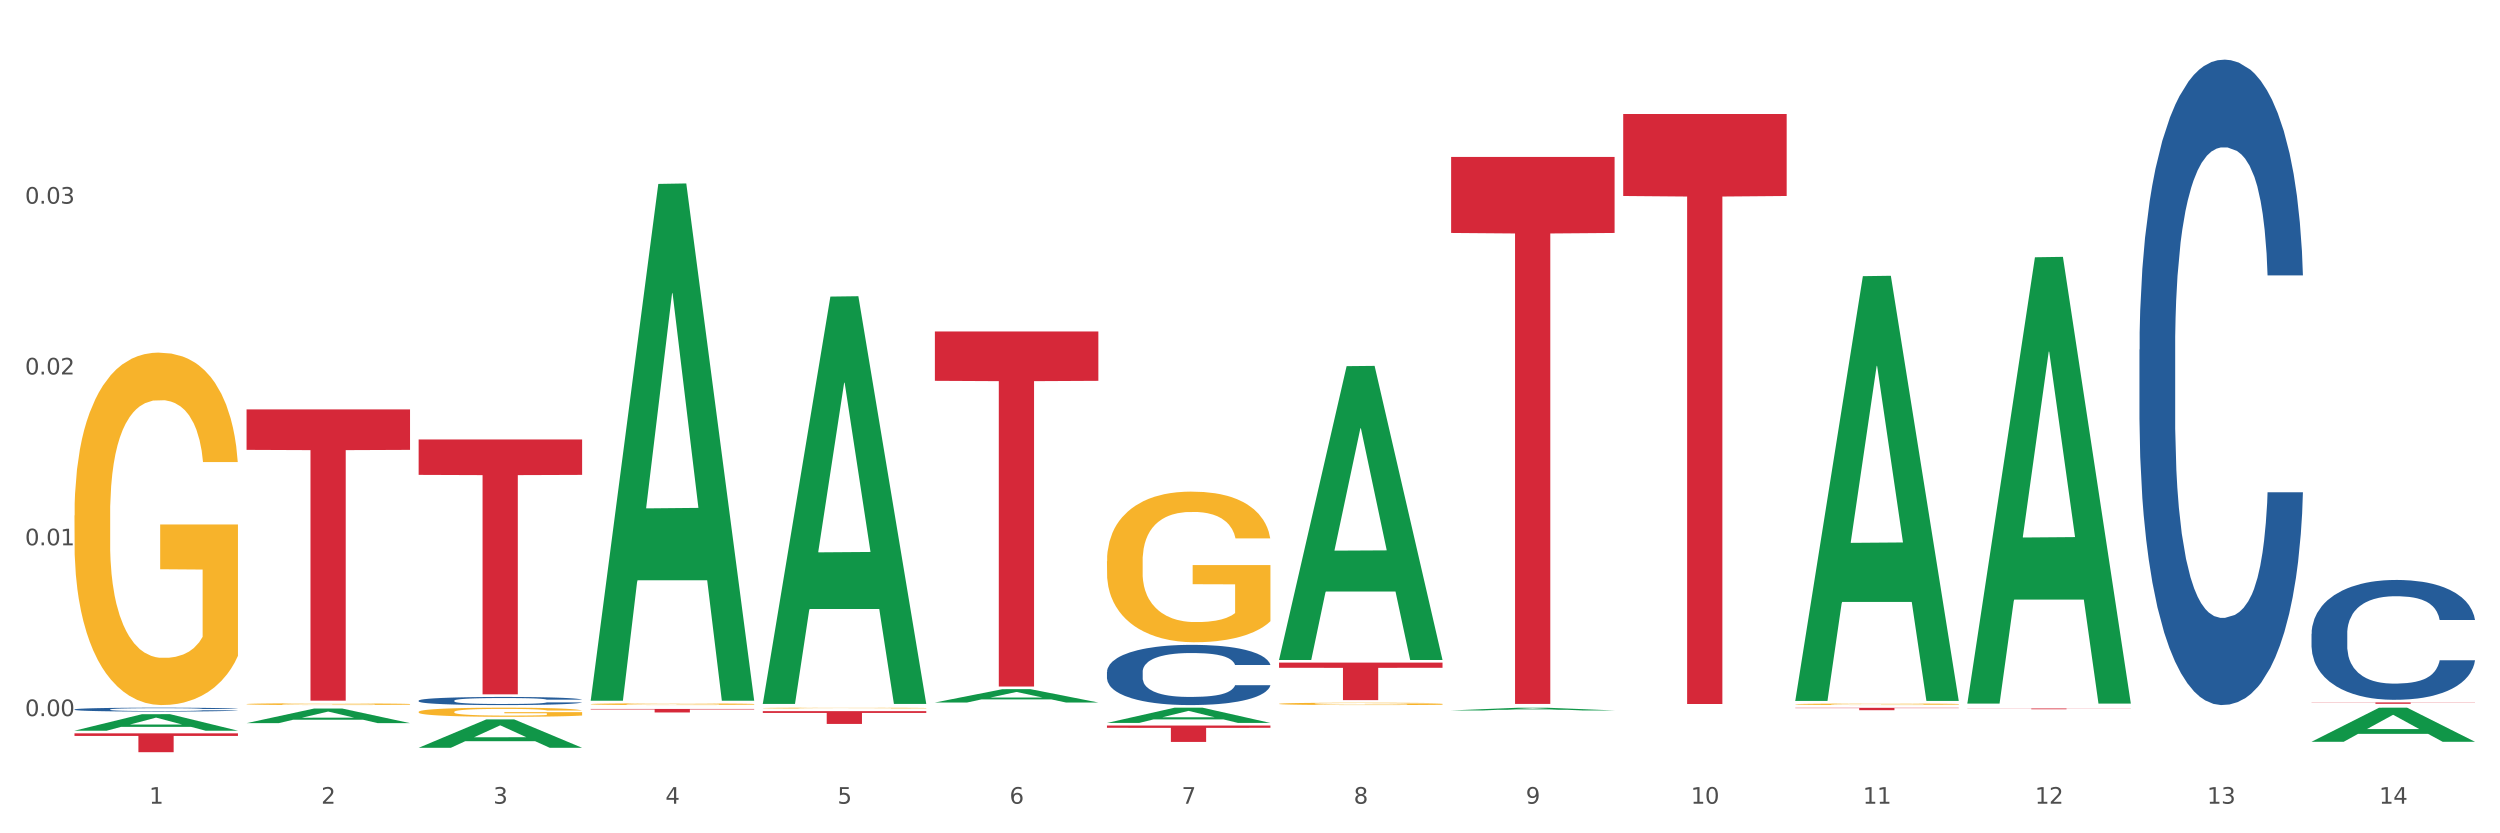 <?xml version="1.0" encoding="utf-8" standalone="no"?>
<!DOCTYPE svg PUBLIC "-//W3C//DTD SVG 1.1//EN"
  "http://www.w3.org/Graphics/SVG/1.1/DTD/svg11.dtd">
<svg xmlns:xlink="http://www.w3.org/1999/xlink" width="1080pt" height="360pt" viewBox="0 0 1080 360" xmlns="http://www.w3.org/2000/svg" version="1.1">
 <rect x="0" y="0" width="1080" height="360" fill="#333333" stroke="none"/>
 <defs>
  <style type="text/css">*{stroke-linejoin: round; stroke-linecap: butt}</style>
 </defs>
 <g id="figure_1">
  <g id="patch_1">
   <path d="M 0 360 
L 1080 360 
L 1080 0 
L 0 0 
z
" style="fill: #ffffff; stroke: #ffffff; stroke-linejoin: miter"/>
  </g>
  <g id="axes_1">
   <g id="matplotlib.axis_1">
    <g id="xtick_1">
     <g id="text_1">
      <!-- 1 -->
      <g style="fill: #4d4d4d" transform="translate(64.432 347.204) scale(0.096 -0.096)">
       <defs>
        <path id="DejaVuSans-31" d="M 794 531 
L 1825 531 
L 1825 4091 
L 703 3866 
L 703 4441 
L 1819 4666 
L 2450 4666 
L 2450 531 
L 3481 531 
L 3481 0 
L 794 0 
L 794 531 
z
" transform="scale(0.016)"/>
       </defs>
       <use xlink:href="#DejaVuSans-31"/>
      </g>
     </g>
    </g>
    <g id="xtick_2">
     <g id="text_2">
      <!-- 2 -->
      <g style="fill: #4d4d4d" transform="translate(138.771 347.204) scale(0.096 -0.096)">
       <defs>
        <path id="DejaVuSans-32" d="M 1228 531 
L 3431 531 
L 3431 0 
L 469 0 
L 469 531 
Q 828 903 1448 1529 
Q 2069 2156 2228 2338 
Q 2531 2678 2651 2914 
Q 2772 3150 2772 3378 
Q 2772 3750 2511 3984 
Q 2250 4219 1831 4219 
Q 1534 4219 1204 4116 
Q 875 4013 500 3803 
L 500 4441 
Q 881 4594 1212 4672 
Q 1544 4750 1819 4750 
Q 2544 4750 2975 4387 
Q 3406 4025 3406 3419 
Q 3406 3131 3298 2873 
Q 3191 2616 2906 2266 
Q 2828 2175 2409 1742 
Q 1991 1309 1228 531 
z
" transform="scale(0.016)"/>
       </defs>
       <use xlink:href="#DejaVuSans-32"/>
      </g>
     </g>
    </g>
    <g id="xtick_3">
     <g id="text_3">
      <!-- 3 -->
      <g style="fill: #4d4d4d" transform="translate(213.109 347.204) scale(0.096 -0.096)">
       <defs>
        <path id="DejaVuSans-33" d="M 2597 2516 
Q 3050 2419 3304 2112 
Q 3559 1806 3559 1356 
Q 3559 666 3084 287 
Q 2609 -91 1734 -91 
Q 1441 -91 1130 -33 
Q 819 25 488 141 
L 488 750 
Q 750 597 1062 519 
Q 1375 441 1716 441 
Q 2309 441 2620 675 
Q 2931 909 2931 1356 
Q 2931 1769 2642 2001 
Q 2353 2234 1838 2234 
L 1294 2234 
L 1294 2753 
L 1863 2753 
Q 2328 2753 2575 2939 
Q 2822 3125 2822 3475 
Q 2822 3834 2567 4026 
Q 2313 4219 1838 4219 
Q 1578 4219 1281 4162 
Q 984 4106 628 3988 
L 628 4550 
Q 988 4650 1302 4700 
Q 1616 4750 1894 4750 
Q 2613 4750 3031 4423 
Q 3450 4097 3450 3541 
Q 3450 3153 3228 2886 
Q 3006 2619 2597 2516 
z
" transform="scale(0.016)"/>
       </defs>
       <use xlink:href="#DejaVuSans-33"/>
      </g>
     </g>
    </g>
    <g id="xtick_4">
     <g id="text_4">
      <!-- 4 -->
      <g style="fill: #4d4d4d" transform="translate(287.448 347.204) scale(0.096 -0.096)">
       <defs>
        <path id="DejaVuSans-34" d="M 2419 4116 
L 825 1625 
L 2419 1625 
L 2419 4116 
z
M 2253 4666 
L 3047 4666 
L 3047 1625 
L 3713 1625 
L 3713 1100 
L 3047 1100 
L 3047 0 
L 2419 0 
L 2419 1100 
L 313 1100 
L 313 1709 
L 2253 4666 
z
" transform="scale(0.016)"/>
       </defs>
       <use xlink:href="#DejaVuSans-34"/>
      </g>
     </g>
    </g>
    <g id="xtick_5">
     <g id="text_5">
      <!-- 5 -->
      <g style="fill: #4d4d4d" transform="translate(361.787 347.204) scale(0.096 -0.096)">
       <defs>
        <path id="DejaVuSans-35" d="M 691 4666 
L 3169 4666 
L 3169 4134 
L 1269 4134 
L 1269 2991 
Q 1406 3038 1543 3061 
Q 1681 3084 1819 3084 
Q 2600 3084 3056 2656 
Q 3513 2228 3513 1497 
Q 3513 744 3044 326 
Q 2575 -91 1722 -91 
Q 1428 -91 1123 -41 
Q 819 9 494 109 
L 494 744 
Q 775 591 1075 516 
Q 1375 441 1709 441 
Q 2250 441 2565 725 
Q 2881 1009 2881 1497 
Q 2881 1984 2565 2268 
Q 2250 2553 1709 2553 
Q 1456 2553 1204 2497 
Q 953 2441 691 2322 
L 691 4666 
z
" transform="scale(0.016)"/>
       </defs>
       <use xlink:href="#DejaVuSans-35"/>
      </g>
     </g>
    </g>
    <g id="xtick_6">
     <g id="text_6">
      <!-- 6 -->
      <g style="fill: #4d4d4d" transform="translate(436.125 347.204) scale(0.096 -0.096)">
       <defs>
        <path id="DejaVuSans-36" d="M 2113 2584 
Q 1688 2584 1439 2293 
Q 1191 2003 1191 1497 
Q 1191 994 1439 701 
Q 1688 409 2113 409 
Q 2538 409 2786 701 
Q 3034 994 3034 1497 
Q 3034 2003 2786 2293 
Q 2538 2584 2113 2584 
z
M 3366 4563 
L 3366 3988 
Q 3128 4100 2886 4159 
Q 2644 4219 2406 4219 
Q 1781 4219 1451 3797 
Q 1122 3375 1075 2522 
Q 1259 2794 1537 2939 
Q 1816 3084 2150 3084 
Q 2853 3084 3261 2657 
Q 3669 2231 3669 1497 
Q 3669 778 3244 343 
Q 2819 -91 2113 -91 
Q 1303 -91 875 529 
Q 447 1150 447 2328 
Q 447 3434 972 4092 
Q 1497 4750 2381 4750 
Q 2619 4750 2861 4703 
Q 3103 4656 3366 4563 
z
" transform="scale(0.016)"/>
       </defs>
       <use xlink:href="#DejaVuSans-36"/>
      </g>
     </g>
    </g>
    <g id="xtick_7">
     <g id="text_7">
      <!-- 7 -->
      <g style="fill: #4d4d4d" transform="translate(510.464 347.204) scale(0.096 -0.096)">
       <defs>
        <path id="DejaVuSans-37" d="M 525 4666 
L 3525 4666 
L 3525 4397 
L 1831 0 
L 1172 0 
L 2766 4134 
L 525 4134 
L 525 4666 
z
" transform="scale(0.016)"/>
       </defs>
       <use xlink:href="#DejaVuSans-37"/>
      </g>
     </g>
    </g>
    <g id="xtick_8">
     <g id="text_8">
      <!-- 8 -->
      <g style="fill: #4d4d4d" transform="translate(584.803 347.204) scale(0.096 -0.096)">
       <defs>
        <path id="DejaVuSans-38" d="M 2034 2216 
Q 1584 2216 1326 1975 
Q 1069 1734 1069 1313 
Q 1069 891 1326 650 
Q 1584 409 2034 409 
Q 2484 409 2743 651 
Q 3003 894 3003 1313 
Q 3003 1734 2745 1975 
Q 2488 2216 2034 2216 
z
M 1403 2484 
Q 997 2584 770 2862 
Q 544 3141 544 3541 
Q 544 4100 942 4425 
Q 1341 4750 2034 4750 
Q 2731 4750 3128 4425 
Q 3525 4100 3525 3541 
Q 3525 3141 3298 2862 
Q 3072 2584 2669 2484 
Q 3125 2378 3379 2068 
Q 3634 1759 3634 1313 
Q 3634 634 3220 271 
Q 2806 -91 2034 -91 
Q 1263 -91 848 271 
Q 434 634 434 1313 
Q 434 1759 690 2068 
Q 947 2378 1403 2484 
z
M 1172 3481 
Q 1172 3119 1398 2916 
Q 1625 2713 2034 2713 
Q 2441 2713 2670 2916 
Q 2900 3119 2900 3481 
Q 2900 3844 2670 4047 
Q 2441 4250 2034 4250 
Q 1625 4250 1398 4047 
Q 1172 3844 1172 3481 
z
" transform="scale(0.016)"/>
       </defs>
       <use xlink:href="#DejaVuSans-38"/>
      </g>
     </g>
    </g>
    <g id="xtick_9">
     <g id="text_9">
      <!-- 9 -->
      <g style="fill: #4d4d4d" transform="translate(659.142 347.204) scale(0.096 -0.096)">
       <defs>
        <path id="DejaVuSans-39" d="M 703 97 
L 703 672 
Q 941 559 1184 500 
Q 1428 441 1663 441 
Q 2288 441 2617 861 
Q 2947 1281 2994 2138 
Q 2813 1869 2534 1725 
Q 2256 1581 1919 1581 
Q 1219 1581 811 2004 
Q 403 2428 403 3163 
Q 403 3881 828 4315 
Q 1253 4750 1959 4750 
Q 2769 4750 3195 4129 
Q 3622 3509 3622 2328 
Q 3622 1225 3098 567 
Q 2575 -91 1691 -91 
Q 1453 -91 1209 -44 
Q 966 3 703 97 
z
M 1959 2075 
Q 2384 2075 2632 2365 
Q 2881 2656 2881 3163 
Q 2881 3666 2632 3958 
Q 2384 4250 1959 4250 
Q 1534 4250 1286 3958 
Q 1038 3666 1038 3163 
Q 1038 2656 1286 2365 
Q 1534 2075 1959 2075 
z
" transform="scale(0.016)"/>
       </defs>
       <use xlink:href="#DejaVuSans-39"/>
      </g>
     </g>
    </g>
    <g id="xtick_10">
     <g id="text_10">
      <!-- 10 -->
      <g style="fill: #4d4d4d" transform="translate(730.426 347.204) scale(0.096 -0.096)">
       <defs>
        <path id="DejaVuSans-30" d="M 2034 4250 
Q 1547 4250 1301 3770 
Q 1056 3291 1056 2328 
Q 1056 1369 1301 889 
Q 1547 409 2034 409 
Q 2525 409 2770 889 
Q 3016 1369 3016 2328 
Q 3016 3291 2770 3770 
Q 2525 4250 2034 4250 
z
M 2034 4750 
Q 2819 4750 3233 4129 
Q 3647 3509 3647 2328 
Q 3647 1150 3233 529 
Q 2819 -91 2034 -91 
Q 1250 -91 836 529 
Q 422 1150 422 2328 
Q 422 3509 836 4129 
Q 1250 4750 2034 4750 
z
" transform="scale(0.016)"/>
       </defs>
       <use xlink:href="#DejaVuSans-31"/>
       <use xlink:href="#DejaVuSans-30" transform="translate(63.623 0)"/>
      </g>
     </g>
    </g>
    <g id="xtick_11">
     <g id="text_11">
      <!-- 11 -->
      <g style="fill: #4d4d4d" transform="translate(804.765 347.204) scale(0.096 -0.096)">
       <use xlink:href="#DejaVuSans-31"/>
       <use xlink:href="#DejaVuSans-31" transform="translate(63.623 0)"/>
      </g>
     </g>
    </g>
    <g id="xtick_12">
     <g id="text_12">
      <!-- 12 -->
      <g style="fill: #4d4d4d" transform="translate(879.104 347.204) scale(0.096 -0.096)">
       <use xlink:href="#DejaVuSans-31"/>
       <use xlink:href="#DejaVuSans-32" transform="translate(63.623 0)"/>
      </g>
     </g>
    </g>
    <g id="xtick_13">
     <g id="text_13">
      <!-- 13 -->
      <g style="fill: #4d4d4d" transform="translate(953.442 347.204) scale(0.096 -0.096)">
       <use xlink:href="#DejaVuSans-31"/>
       <use xlink:href="#DejaVuSans-33" transform="translate(63.623 0)"/>
      </g>
     </g>
    </g>
    <g id="xtick_14">
     <g id="text_14">
      <!-- 14 -->
      <g style="fill: #4d4d4d" transform="translate(1027.781 347.204) scale(0.096 -0.096)">
       <use xlink:href="#DejaVuSans-31"/>
       <use xlink:href="#DejaVuSans-34" transform="translate(63.623 0)"/>
      </g>
     </g>
    </g>
    <g id="xtick_15"/>
    <g id="xtick_16"/>
    <g id="xtick_17"/>
    <g id="xtick_18"/>
    <g id="xtick_19"/>
    <g id="xtick_20"/>
    <g id="xtick_21"/>
    <g id="xtick_22"/>
    <g id="xtick_23"/>
    <g id="xtick_24"/>
    <g id="xtick_25"/>
    <g id="xtick_26"/>
    <g id="xtick_27"/>
   </g>
   <g id="matplotlib.axis_2">
    <g id="ytick_1">
     <g id="text_15">
      <!-- 0.00 -->
      <g style="fill: #4d4d4d" transform="translate(10.8 309.361) scale(0.096 -0.096)">
       <defs>
        <path id="DejaVuSans-2e" d="M 684 794 
L 1344 794 
L 1344 0 
L 684 0 
L 684 794 
z
" transform="scale(0.016)"/>
       </defs>
       <use xlink:href="#DejaVuSans-30"/>
       <use xlink:href="#DejaVuSans-2e" transform="translate(63.623 0)"/>
       <use xlink:href="#DejaVuSans-30" transform="translate(95.41 0)"/>
       <use xlink:href="#DejaVuSans-30" transform="translate(159.033 0)"/>
      </g>
     </g>
    </g>
    <g id="ytick_2">
     <g id="text_16">
      <!-- 0.01 -->
      <g style="fill: #4d4d4d" transform="translate(10.8 235.571) scale(0.096 -0.096)">
       <use xlink:href="#DejaVuSans-30"/>
       <use xlink:href="#DejaVuSans-2e" transform="translate(63.623 0)"/>
       <use xlink:href="#DejaVuSans-30" transform="translate(95.41 0)"/>
       <use xlink:href="#DejaVuSans-31" transform="translate(159.033 0)"/>
      </g>
     </g>
    </g>
    <g id="ytick_3">
     <g id="text_17">
      <!-- 0.02 -->
      <g style="fill: #4d4d4d" transform="translate(10.8 161.781) scale(0.096 -0.096)">
       <use xlink:href="#DejaVuSans-30"/>
       <use xlink:href="#DejaVuSans-2e" transform="translate(63.623 0)"/>
       <use xlink:href="#DejaVuSans-30" transform="translate(95.41 0)"/>
       <use xlink:href="#DejaVuSans-32" transform="translate(159.033 0)"/>
      </g>
     </g>
    </g>
    <g id="ytick_4">
     <g id="text_18">
      <!-- 0.03 -->
      <g style="fill: #4d4d4d" transform="translate(10.8 87.991) scale(0.096 -0.096)">
       <use xlink:href="#DejaVuSans-30"/>
       <use xlink:href="#DejaVuSans-2e" transform="translate(63.623 0)"/>
       <use xlink:href="#DejaVuSans-30" transform="translate(95.41 0)"/>
       <use xlink:href="#DejaVuSans-33" transform="translate(159.033 0)"/>
      </g>
     </g>
    </g>
    <g id="ytick_5"/>
    <g id="ytick_6"/>
    <g id="ytick_7"/>
    <g id="ytick_8"/>
   </g>
   <g id="PolyCollection_1">
    <path d="M 32.175 315.652 
L 32.248 315.646 
L 61.37 308.525 
L 73.456 308.518 
L 102.797 315.666 
L 88.818 315.666 
L 82.484 314.001 
L 52.415 314.001 
L 52.197 314.028 
L 46.081 315.666 
L 32.175 315.666 
L 32.175 315.652 
L 56.201 313.008 
L 78.698 313.001 
L 67.559 310.042 
L 67.413 310.028 
L 67.267 310.048 
L 56.128 313.001 
L 56.201 313.008 
L 32.175 315.652 
z
" clip-path="url(#p996389fac1)" style="fill: #109648"/>
    <path d="M 849.901 306.063 
L 920.523 306.063 
L 920.523 306.109 
L 892.742 306.11 
L 892.742 306.4 
L 877.514 306.4 
L 877.514 306.11 
L 849.901 306.109 
L 849.901 306.063 
L 849.901 306.063 
z
" clip-path="url(#p996389fac1)" style="fill: #d62839"/>
    <path d="M 775.562 305.764 
L 846.184 305.764 
L 846.184 305.907 
L 818.404 305.908 
L 818.404 306.792 
L 803.175 306.792 
L 803.175 305.908 
L 775.562 305.907 
L 775.562 305.765 
L 775.562 305.764 
z
" clip-path="url(#p996389fac1)" style="fill: #d62839"/>
    <path d="M 701.223 49.243 
L 771.845 49.243 
L 771.845 84.665 
L 744.065 84.904 
L 744.065 304.136 
L 728.836 304.136 
L 728.836 84.904 
L 701.223 84.665 
L 701.223 49.483 
L 701.223 49.243 
z
" clip-path="url(#p996389fac1)" style="fill: #d62839"/>
    <path d="M 626.885 67.798 
L 697.506 67.798 
L 697.506 100.636 
L 669.726 100.858 
L 669.726 304.098 
L 654.497 304.098 
L 654.497 100.858 
L 626.885 100.636 
L 626.885 68.02 
L 626.885 67.798 
z
" clip-path="url(#p996389fac1)" style="fill: #d62839"/>
    <path d="M 552.546 286.241 
L 623.168 286.241 
L 623.168 288.493 
L 595.388 288.509 
L 595.388 302.45 
L 580.159 302.45 
L 580.159 288.509 
L 552.546 288.493 
L 552.546 286.256 
L 552.546 286.241 
z
" clip-path="url(#p996389fac1)" style="fill: #d62839"/>
    <path d="M 478.207 313.438 
L 548.829 313.438 
L 548.829 314.422 
L 521.049 314.428 
L 521.049 320.516 
L 505.82 320.516 
L 505.82 314.428 
L 478.207 314.422 
L 478.207 313.445 
L 478.207 313.438 
z
" clip-path="url(#p996389fac1)" style="fill: #d62839"/>
    <path d="M 403.869 143.199 
L 474.49 143.199 
L 474.49 164.516 
L 446.71 164.66 
L 446.71 296.596 
L 431.481 296.596 
L 431.481 164.66 
L 403.869 164.516 
L 403.869 143.343 
L 403.869 143.199 
z
" clip-path="url(#p996389fac1)" style="fill: #d62839"/>
    <path d="M 329.53 307.22 
L 400.152 307.22 
L 400.152 307.988 
L 372.371 307.993 
L 372.371 312.748 
L 357.143 312.748 
L 357.143 307.993 
L 329.53 307.988 
L 329.53 307.225 
L 329.53 307.22 
z
" clip-path="url(#p996389fac1)" style="fill: #d62839"/>
    <path d="M 255.191 306.27 
L 325.813 306.27 
L 325.813 306.482 
L 298.033 306.483 
L 298.033 307.797 
L 282.804 307.797 
L 282.804 306.483 
L 255.191 306.482 
L 255.191 306.271 
L 255.191 306.27 
z
" clip-path="url(#p996389fac1)" style="fill: #d62839"/>
    <path d="M 180.852 189.846 
L 251.474 189.846 
L 251.474 205.149 
L 223.694 205.252 
L 223.694 299.963 
L 208.465 299.963 
L 208.465 205.252 
L 180.852 205.149 
L 180.852 189.95 
L 180.852 189.846 
z
" clip-path="url(#p996389fac1)" style="fill: #d62839"/>
    <path d="M 106.514 176.855 
L 177.135 176.855 
L 177.135 194.341 
L 149.355 194.459 
L 149.355 302.681 
L 134.126 302.681 
L 134.126 194.459 
L 106.514 194.341 
L 106.514 176.974 
L 106.514 176.855 
z
" clip-path="url(#p996389fac1)" style="fill: #d62839"/>
    <path d="M 32.175 316.786 
L 102.797 316.786 
L 102.797 317.92 
L 75.017 317.928 
L 75.017 324.95 
L 59.788 324.95 
L 59.788 317.928 
L 32.175 317.92 
L 32.175 316.793 
L 32.175 316.786 
z
" clip-path="url(#p996389fac1)" style="fill: #d62839"/>
    <path d="M 32.175 306.471 
L 32.258 306.469 
L 32.258 306.426 
L 32.509 306.368 
L 33.427 306.26 
L 34.596 306.178 
L 36.599 306.083 
L 37.684 306.043 
L 39.104 305.998 
L 42.025 305.926 
L 45.364 305.865 
L 47.702 305.831 
L 49.455 305.809 
L 53.378 305.771 
L 55.632 305.754 
L 57.969 305.74 
L 59.973 305.731 
L 63.312 305.72 
L 65.983 305.715 
L 69.072 305.714 
L 71.66 305.715 
L 75.082 305.722 
L 80.091 305.74 
L 82.011 305.751 
L 84.599 305.769 
L 87.27 305.794 
L 89.44 305.818 
L 91.945 305.854 
L 94.533 305.9 
L 97.037 305.958 
L 98.79 306.012 
L 100.209 306.069 
L 101.461 306.138 
L 102.379 306.214 
L 102.797 306.277 
L 87.52 306.277 
L 87.103 306.22 
L 86.268 306.158 
L 85.434 306.117 
L 84.515 306.083 
L 83.096 306.045 
L 81.844 306.02 
L 79.757 305.991 
L 77.837 305.972 
L 76.251 305.961 
L 74.331 305.952 
L 70.241 305.943 
L 67.319 305.943 
L 65.482 305.946 
L 63.229 305.954 
L 61.309 305.965 
L 59.055 305.983 
L 57.302 306.003 
L 55.549 306.029 
L 54.547 306.048 
L 53.044 306.081 
L 52.043 306.109 
L 50.707 306.157 
L 49.956 306.191 
L 48.62 306.278 
L 48.036 306.343 
L 47.785 306.388 
L 47.618 306.437 
L 47.618 306.677 
L 48.119 306.784 
L 48.537 306.831 
L 49.204 306.883 
L 50.457 306.951 
L 52.293 307.017 
L 54.213 307.064 
L 55.799 307.094 
L 57.302 307.115 
L 58.804 307.132 
L 60.641 307.147 
L 62.143 307.157 
L 64.397 307.166 
L 67.069 307.171 
L 69.155 307.171 
L 73.413 307.163 
L 75.333 307.155 
L 77.169 307.144 
L 79.173 307.127 
L 80.759 307.109 
L 81.677 307.095 
L 83.18 307.066 
L 84.348 307.035 
L 85.35 307 
L 86.018 306.969 
L 86.769 306.923 
L 87.353 306.871 
L 87.52 306.843 
L 102.797 306.843 
L 102.463 306.898 
L 101.879 306.952 
L 100.71 307.024 
L 99.792 307.066 
L 98.372 307.117 
L 96.87 307.16 
L 94.783 307.207 
L 92.863 307.243 
L 90.86 307.274 
L 88.689 307.301 
L 84.766 307.34 
L 83.347 307.351 
L 80.341 307.369 
L 78.004 307.38 
L 74.581 307.391 
L 71.075 307.397 
L 67.402 307.398 
L 64.147 307.395 
L 60.557 307.386 
L 58.303 307.377 
L 55.799 307.363 
L 52.877 307.341 
L 50.123 307.315 
L 47.535 307.284 
L 45.114 307.249 
L 42.86 307.209 
L 39.938 307.143 
L 37.768 307.078 
L 36.182 307.018 
L 35.097 306.968 
L 34.011 306.903 
L 33.427 306.858 
L 32.509 306.751 
L 32.175 306.651 
L 32.175 306.471 
z
" clip-path="url(#p996389fac1)" style="fill: #255c99"/>
    <path d="M 180.852 302.661 
L 180.936 302.657 
L 180.936 302.568 
L 181.186 302.446 
L 182.105 302.221 
L 183.273 302.051 
L 185.277 301.853 
L 186.362 301.769 
L 187.781 301.676 
L 190.703 301.526 
L 194.042 301.397 
L 196.379 301.327 
L 198.132 301.282 
L 202.056 301.202 
L 204.31 301.166 
L 206.647 301.138 
L 208.65 301.118 
L 211.989 301.096 
L 214.661 301.086 
L 217.749 301.083 
L 220.337 301.086 
L 223.76 301.099 
L 228.768 301.138 
L 230.688 301.16 
L 233.276 301.199 
L 235.947 301.25 
L 238.118 301.301 
L 240.622 301.375 
L 243.21 301.471 
L 245.714 301.593 
L 247.467 301.705 
L 248.886 301.824 
L 250.139 301.968 
L 251.057 302.125 
L 251.474 302.257 
L 236.198 302.257 
L 235.78 302.138 
L 234.946 302.01 
L 234.111 301.923 
L 233.193 301.853 
L 231.774 301.772 
L 230.521 301.721 
L 228.434 301.66 
L 226.514 301.622 
L 224.928 301.599 
L 223.008 301.58 
L 218.918 301.561 
L 215.996 301.561 
L 214.16 301.567 
L 211.906 301.583 
L 209.986 301.606 
L 207.732 301.644 
L 205.979 301.686 
L 204.226 301.74 
L 203.224 301.779 
L 201.722 301.849 
L 200.72 301.907 
L 199.384 302.007 
L 198.633 302.077 
L 197.297 302.26 
L 196.713 302.394 
L 196.463 302.487 
L 196.296 302.59 
L 196.296 303.09 
L 196.797 303.315 
L 197.214 303.411 
L 197.882 303.52 
L 199.134 303.661 
L 200.97 303.799 
L 202.89 303.898 
L 204.476 303.959 
L 205.979 304.004 
L 207.482 304.039 
L 209.318 304.071 
L 210.821 304.091 
L 213.075 304.11 
L 215.746 304.119 
L 217.833 304.119 
L 222.09 304.103 
L 224.01 304.087 
L 225.847 304.065 
L 227.85 304.03 
L 229.436 303.991 
L 230.354 303.962 
L 231.857 303.901 
L 233.026 303.837 
L 234.027 303.764 
L 234.695 303.699 
L 235.447 303.603 
L 236.031 303.494 
L 236.198 303.437 
L 251.474 303.437 
L 251.14 303.552 
L 250.556 303.664 
L 249.387 303.815 
L 248.469 303.901 
L 247.05 304.007 
L 245.547 304.097 
L 243.46 304.196 
L 241.54 304.27 
L 239.537 304.334 
L 237.367 304.392 
L 233.443 304.472 
L 232.024 304.495 
L 229.019 304.533 
L 226.681 304.556 
L 223.259 304.578 
L 219.753 304.591 
L 216.08 304.594 
L 212.824 304.588 
L 209.235 304.568 
L 206.981 304.549 
L 204.476 304.52 
L 201.555 304.475 
L 198.8 304.421 
L 196.212 304.357 
L 193.791 304.283 
L 191.538 304.2 
L 188.616 304.062 
L 186.445 303.927 
L 184.859 303.802 
L 183.774 303.696 
L 182.689 303.562 
L 182.105 303.469 
L 181.186 303.244 
L 180.852 303.036 
L 180.852 302.661 
z
" clip-path="url(#p996389fac1)" style="fill: #255c99"/>
    <path d="M 478.207 290.266 
L 478.291 290.242 
L 478.291 289.577 
L 478.541 288.674 
L 479.459 287.01 
L 480.628 285.751 
L 482.632 284.278 
L 483.717 283.66 
L 485.136 282.971 
L 488.058 281.854 
L 491.397 280.904 
L 493.734 280.381 
L 495.487 280.048 
L 499.41 279.454 
L 501.664 279.193 
L 504.002 278.979 
L 506.005 278.836 
L 509.344 278.67 
L 512.016 278.599 
L 515.104 278.575 
L 517.692 278.599 
L 521.115 278.694 
L 526.123 278.979 
L 528.043 279.145 
L 530.631 279.43 
L 533.302 279.81 
L 535.473 280.191 
L 537.977 280.737 
L 540.565 281.45 
L 543.069 282.353 
L 544.822 283.185 
L 546.241 284.064 
L 547.493 285.133 
L 548.412 286.297 
L 548.829 287.272 
L 533.553 287.272 
L 533.135 286.392 
L 532.301 285.442 
L 531.466 284.8 
L 530.548 284.278 
L 529.128 283.684 
L 527.876 283.303 
L 525.789 282.852 
L 523.869 282.567 
L 522.283 282.401 
L 520.363 282.258 
L 516.273 282.115 
L 513.351 282.115 
L 511.515 282.163 
L 509.261 282.282 
L 507.341 282.448 
L 505.087 282.733 
L 503.334 283.042 
L 501.581 283.446 
L 500.579 283.731 
L 499.077 284.254 
L 498.075 284.682 
L 496.739 285.418 
L 495.988 285.941 
L 494.652 287.295 
L 494.068 288.293 
L 493.818 288.983 
L 493.651 289.743 
L 493.651 293.45 
L 494.151 295.113 
L 494.569 295.826 
L 495.237 296.634 
L 496.489 297.679 
L 498.325 298.701 
L 500.245 299.438 
L 501.831 299.889 
L 503.334 300.222 
L 504.837 300.483 
L 506.673 300.721 
L 508.176 300.863 
L 510.429 301.006 
L 513.101 301.077 
L 515.188 301.077 
L 519.445 300.958 
L 521.365 300.84 
L 523.202 300.673 
L 525.205 300.412 
L 526.791 300.127 
L 527.709 299.913 
L 529.212 299.461 
L 530.381 298.986 
L 531.382 298.44 
L 532.05 297.964 
L 532.801 297.252 
L 533.386 296.444 
L 533.553 296.016 
L 548.829 296.016 
L 548.495 296.871 
L 547.911 297.703 
L 546.742 298.82 
L 545.824 299.461 
L 544.405 300.246 
L 542.902 300.911 
L 540.815 301.648 
L 538.895 302.194 
L 536.892 302.669 
L 534.721 303.097 
L 530.798 303.691 
L 529.379 303.857 
L 526.374 304.143 
L 524.036 304.309 
L 520.614 304.475 
L 517.108 304.57 
L 513.435 304.594 
L 510.179 304.546 
L 506.59 304.404 
L 504.336 304.261 
L 501.831 304.048 
L 498.91 303.715 
L 496.155 303.311 
L 493.567 302.836 
L 491.146 302.289 
L 488.892 301.671 
L 485.971 300.65 
L 483.8 299.652 
L 482.214 298.725 
L 481.129 297.941 
L 480.044 296.943 
L 479.459 296.254 
L 478.541 294.59 
L 478.207 293.046 
L 478.207 290.266 
z
" clip-path="url(#p996389fac1)" style="fill: #255c99"/>
    <path d="M 924.24 151.044 
L 924.323 150.789 
L 924.323 143.659 
L 924.573 133.983 
L 925.492 116.158 
L 926.66 102.662 
L 928.664 86.874 
L 929.749 80.253 
L 931.168 72.869 
L 934.09 60.9 
L 937.429 50.715 
L 939.766 45.112 
L 941.519 41.547 
L 945.443 35.181 
L 947.697 32.38 
L 950.034 30.088 
L 952.037 28.561 
L 955.377 26.778 
L 958.048 26.014 
L 961.136 25.759 
L 963.724 26.014 
L 967.147 27.033 
L 972.155 30.088 
L 974.075 31.871 
L 976.663 34.927 
L 979.335 39.001 
L 981.505 43.075 
L 984.009 48.932 
L 986.597 56.571 
L 989.101 66.248 
L 990.854 75.16 
L 992.273 84.582 
L 993.526 96.041 
L 994.444 108.519 
L 994.861 118.959 
L 979.585 118.959 
L 979.168 109.537 
L 978.333 99.351 
L 977.498 92.476 
L 976.58 86.874 
L 975.161 80.508 
L 973.908 76.434 
L 971.822 71.595 
L 969.902 68.54 
L 968.316 66.757 
L 966.396 65.229 
L 962.305 63.701 
L 959.383 63.701 
L 957.547 64.211 
L 955.293 65.484 
L 953.373 67.266 
L 951.119 70.322 
L 949.366 73.632 
L 947.613 77.961 
L 946.611 81.017 
L 945.109 86.619 
L 944.107 91.203 
L 942.771 99.097 
L 942.02 104.699 
L 940.685 119.214 
L 940.1 129.909 
L 939.85 137.293 
L 939.683 145.442 
L 939.683 185.166 
L 940.184 202.991 
L 940.601 210.631 
L 941.269 219.288 
L 942.521 230.493 
L 944.358 241.442 
L 946.278 249.336 
L 947.864 254.175 
L 949.366 257.74 
L 950.869 260.541 
L 952.705 263.087 
L 954.208 264.615 
L 956.462 266.143 
L 959.133 266.907 
L 961.22 266.907 
L 965.477 265.634 
L 967.397 264.36 
L 969.234 262.578 
L 971.237 259.777 
L 972.823 256.721 
L 973.742 254.429 
L 975.244 249.591 
L 976.413 244.498 
L 977.415 238.641 
L 978.082 233.549 
L 978.834 225.909 
L 979.418 217.251 
L 979.585 212.668 
L 994.861 212.668 
L 994.527 221.835 
L 993.943 230.747 
L 992.774 242.716 
L 991.856 249.591 
L 990.437 257.994 
L 988.934 265.124 
L 986.847 273.018 
L 984.927 278.875 
L 982.924 283.968 
L 980.754 288.551 
L 976.83 294.918 
L 975.411 296.7 
L 972.406 299.756 
L 970.069 301.538 
L 966.646 303.321 
L 963.14 304.339 
L 959.467 304.594 
L 956.211 304.085 
L 952.622 302.557 
L 950.368 301.029 
L 947.864 298.737 
L 944.942 295.172 
L 942.187 290.843 
L 939.599 285.75 
L 937.178 279.894 
L 934.925 273.273 
L 932.003 262.323 
L 929.832 251.628 
L 928.246 241.697 
L 927.161 233.294 
L 926.076 222.599 
L 925.492 215.214 
L 924.573 197.389 
L 924.24 180.837 
L 924.24 151.044 
z
" clip-path="url(#p996389fac1)" style="fill: #255c99"/>
    <path d="M 998.578 273.801 
L 998.662 273.754 
L 998.662 272.43 
L 998.912 270.633 
L 999.83 267.323 
L 1000.999 264.817 
L 1003.003 261.885 
L 1004.088 260.656 
L 1005.507 259.284 
L 1008.429 257.062 
L 1011.768 255.171 
L 1014.105 254.13 
L 1015.858 253.468 
L 1019.781 252.286 
L 1022.035 251.766 
L 1024.373 251.34 
L 1026.376 251.057 
L 1029.715 250.726 
L 1032.387 250.584 
L 1035.475 250.536 
L 1038.063 250.584 
L 1041.486 250.773 
L 1046.494 251.34 
L 1048.414 251.671 
L 1051.002 252.239 
L 1053.673 252.995 
L 1055.844 253.752 
L 1058.348 254.84 
L 1060.936 256.258 
L 1063.44 258.055 
L 1065.193 259.71 
L 1066.612 261.46 
L 1067.864 263.588 
L 1068.783 265.905 
L 1069.2 267.843 
L 1053.924 267.843 
L 1053.506 266.094 
L 1052.671 264.202 
L 1051.837 262.926 
L 1050.918 261.885 
L 1049.499 260.703 
L 1048.247 259.946 
L 1046.16 259.048 
L 1044.24 258.481 
L 1042.654 258.15 
L 1040.734 257.866 
L 1036.644 257.582 
L 1033.722 257.582 
L 1031.886 257.677 
L 1029.632 257.913 
L 1027.712 258.244 
L 1025.458 258.812 
L 1023.705 259.426 
L 1021.952 260.23 
L 1020.95 260.798 
L 1019.448 261.838 
L 1018.446 262.689 
L 1017.11 264.155 
L 1016.359 265.195 
L 1015.023 267.891 
L 1014.439 269.877 
L 1014.188 271.248 
L 1014.022 272.761 
L 1014.022 280.138 
L 1014.522 283.448 
L 1014.94 284.866 
L 1015.608 286.474 
L 1016.86 288.555 
L 1018.696 290.588 
L 1020.616 292.054 
L 1022.202 292.952 
L 1023.705 293.614 
L 1025.207 294.135 
L 1027.044 294.607 
L 1028.547 294.891 
L 1030.8 295.175 
L 1033.472 295.317 
L 1035.559 295.317 
L 1039.816 295.08 
L 1041.736 294.844 
L 1043.572 294.513 
L 1045.576 293.993 
L 1047.162 293.425 
L 1048.08 293 
L 1049.583 292.101 
L 1050.752 291.156 
L 1051.753 290.068 
L 1052.421 289.122 
L 1053.172 287.704 
L 1053.757 286.096 
L 1053.924 285.245 
L 1069.2 285.245 
L 1068.866 286.947 
L 1068.282 288.602 
L 1067.113 290.825 
L 1066.195 292.101 
L 1064.776 293.662 
L 1063.273 294.986 
L 1061.186 296.452 
L 1059.266 297.539 
L 1057.263 298.485 
L 1055.092 299.336 
L 1051.169 300.518 
L 1049.75 300.849 
L 1046.745 301.417 
L 1044.407 301.748 
L 1040.985 302.079 
L 1037.479 302.268 
L 1033.806 302.315 
L 1030.55 302.221 
L 1026.96 301.937 
L 1024.707 301.653 
L 1022.202 301.228 
L 1019.281 300.566 
L 1016.526 299.762 
L 1013.938 298.816 
L 1011.517 297.728 
L 1009.263 296.499 
L 1006.342 294.466 
L 1004.171 292.48 
L 1002.585 290.635 
L 1001.5 289.075 
L 1000.415 287.089 
L 999.83 285.718 
L 998.912 282.408 
L 998.578 279.334 
L 998.578 273.801 
z
" clip-path="url(#p996389fac1)" style="fill: #255c99"/>
    <path d="M 775.562 304.235 
L 775.645 304.234 
L 775.645 304.212 
L 775.812 304.193 
L 776.646 304.148 
L 777.897 304.11 
L 778.814 304.09 
L 779.731 304.073 
L 780.815 304.057 
L 782.149 304.04 
L 784.567 304.015 
L 786.068 304.002 
L 787.902 303.988 
L 791.237 303.969 
L 793.655 303.958 
L 796.157 303.949 
L 800.242 303.938 
L 802.91 303.933 
L 805.745 303.929 
L 809.164 303.927 
L 811.748 303.926 
L 817.418 303.928 
L 822.254 303.933 
L 824.589 303.938 
L 827.59 303.945 
L 829.175 303.95 
L 831.759 303.96 
L 834.427 303.972 
L 836.262 303.983 
L 839.013 304.004 
L 841.098 304.025 
L 843.015 304.051 
L 844.016 304.068 
L 844.766 304.085 
L 845.433 304.104 
L 846.1 304.134 
L 831.092 304.134 
L 830.509 304.112 
L 829.592 304.092 
L 828.257 304.073 
L 827.09 304.06 
L 825.089 304.045 
L 823.255 304.035 
L 821.337 304.028 
L 819.002 304.022 
L 817.168 304.019 
L 814.583 304.016 
L 809.497 304.017 
L 806.079 304.022 
L 803.744 304.028 
L 802.243 304.033 
L 800.909 304.04 
L 799.408 304.048 
L 797.657 304.061 
L 796.407 304.073 
L 795.156 304.087 
L 794.156 304.102 
L 793.238 304.119 
L 792.488 304.137 
L 791.904 304.156 
L 791.404 304.179 
L 790.987 304.218 
L 790.987 304.301 
L 791.154 304.32 
L 791.571 304.345 
L 792.071 304.364 
L 792.905 304.387 
L 793.655 304.402 
L 795.073 304.424 
L 796.657 304.442 
L 797.908 304.454 
L 799.158 304.463 
L 801.326 304.477 
L 803.744 304.488 
L 805.829 304.495 
L 808.663 304.501 
L 810.581 304.503 
L 812.249 304.504 
L 816.334 304.504 
L 819.253 304.503 
L 822.504 304.498 
L 825.006 304.493 
L 827.09 304.486 
L 829.425 304.475 
L 830.926 304.465 
L 830.926 304.337 
L 812.582 304.337 
L 812.582 304.252 
L 846.184 304.252 
L 846.184 304.501 
L 844.766 304.514 
L 843.182 304.525 
L 841.515 304.535 
L 839.013 304.548 
L 836.012 304.56 
L 833.344 304.569 
L 830.509 304.576 
L 827.174 304.583 
L 822.838 304.589 
L 820.17 304.592 
L 816.835 304.593 
L 812.916 304.594 
L 809.497 304.593 
L 806.162 304.59 
L 802.66 304.584 
L 799.242 304.576 
L 796.657 304.568 
L 794.072 304.559 
L 791.321 304.546 
L 789.153 304.534 
L 787.485 304.523 
L 785.651 304.509 
L 783.65 304.49 
L 782.149 304.474 
L 780.815 304.457 
L 779.398 304.435 
L 778.397 304.416 
L 777.396 304.392 
L 776.813 304.374 
L 776.146 304.347 
L 775.645 304.309 
L 775.562 304.235 
z
" clip-path="url(#p996389fac1)" style="fill: #f7b32b"/>
    <path d="M 552.546 304.043 
L 552.629 304.042 
L 552.629 304.009 
L 552.796 303.98 
L 553.63 303.91 
L 554.881 303.852 
L 555.798 303.821 
L 556.715 303.796 
L 557.799 303.77 
L 559.133 303.744 
L 561.551 303.706 
L 563.052 303.686 
L 564.886 303.666 
L 568.221 303.636 
L 570.639 303.619 
L 573.141 303.605 
L 577.226 303.588 
L 579.894 303.581 
L 582.729 303.575 
L 586.148 303.571 
L 588.732 303.57 
L 594.402 303.573 
L 599.238 303.581 
L 601.573 303.588 
L 604.574 303.599 
L 606.158 303.607 
L 608.743 303.622 
L 611.411 303.641 
L 613.246 303.658 
L 615.997 303.69 
L 618.082 303.722 
L 619.999 303.761 
L 621 303.788 
L 621.75 303.813 
L 622.417 303.842 
L 623.084 303.888 
L 608.076 303.888 
L 607.493 303.855 
L 606.575 303.825 
L 605.241 303.795 
L 604.074 303.776 
L 602.073 303.753 
L 600.239 303.738 
L 598.321 303.726 
L 595.986 303.717 
L 594.152 303.712 
L 591.567 303.709 
L 586.481 303.71 
L 583.063 303.717 
L 580.728 303.726 
L 579.227 303.735 
L 577.893 303.744 
L 576.392 303.757 
L 574.641 303.777 
L 573.391 303.795 
L 572.14 303.817 
L 571.139 303.84 
L 570.222 303.866 
L 569.472 303.894 
L 568.888 303.923 
L 568.388 303.958 
L 567.971 304.017 
L 567.971 304.145 
L 568.138 304.174 
L 568.555 304.213 
L 569.055 304.242 
L 569.889 304.276 
L 570.639 304.3 
L 572.057 304.333 
L 573.641 304.361 
L 574.891 304.379 
L 576.142 304.394 
L 578.31 304.415 
L 580.728 304.431 
L 582.812 304.442 
L 585.647 304.451 
L 587.565 304.455 
L 589.233 304.457 
L 593.318 304.457 
L 596.236 304.454 
L 599.488 304.447 
L 601.99 304.439 
L 604.074 304.429 
L 606.409 304.412 
L 607.909 304.396 
L 607.909 304.2 
L 589.566 304.199 
L 589.566 304.07 
L 623.168 304.07 
L 623.168 304.451 
L 621.75 304.471 
L 620.166 304.488 
L 618.499 304.504 
L 615.997 304.524 
L 612.996 304.543 
L 610.327 304.556 
L 607.493 304.567 
L 604.157 304.577 
L 599.822 304.587 
L 597.154 304.59 
L 593.818 304.593 
L 589.9 304.594 
L 586.481 304.592 
L 583.146 304.587 
L 579.644 304.579 
L 576.226 304.567 
L 573.641 304.555 
L 571.056 304.54 
L 568.305 304.52 
L 566.137 304.501 
L 564.469 304.485 
L 562.635 304.463 
L 560.634 304.435 
L 559.133 304.41 
L 557.799 304.384 
L 556.381 304.35 
L 555.381 304.321 
L 554.38 304.285 
L 553.797 304.257 
L 553.13 304.215 
L 552.629 304.156 
L 552.546 304.043 
z
" clip-path="url(#p996389fac1)" style="fill: #f7b32b"/>
    <path d="M 478.207 242.449 
L 478.291 242.389 
L 478.291 240.25 
L 478.457 238.407 
L 479.291 233.95 
L 480.542 230.265 
L 481.459 228.304 
L 482.376 226.699 
L 483.46 225.094 
L 484.794 223.43 
L 487.212 220.994 
L 488.713 219.745 
L 490.547 218.438 
L 493.882 216.536 
L 496.3 215.466 
L 498.802 214.575 
L 502.887 213.505 
L 505.555 213.03 
L 508.39 212.673 
L 511.809 212.435 
L 514.394 212.376 
L 520.063 212.554 
L 524.899 213.089 
L 527.234 213.505 
L 530.236 214.218 
L 531.82 214.694 
L 534.405 215.645 
L 537.073 216.893 
L 538.907 217.962 
L 541.658 219.983 
L 543.743 222.004 
L 545.661 224.5 
L 546.661 226.224 
L 547.412 227.828 
L 548.079 229.671 
L 548.746 232.583 
L 533.737 232.583 
L 533.154 230.503 
L 532.237 228.542 
L 530.903 226.64 
L 529.735 225.451 
L 527.734 223.965 
L 525.9 223.014 
L 523.982 222.301 
L 521.648 221.707 
L 519.813 221.41 
L 517.228 221.172 
L 512.142 221.231 
L 508.724 221.707 
L 506.389 222.301 
L 504.888 222.836 
L 503.554 223.43 
L 502.054 224.262 
L 500.303 225.51 
L 499.052 226.64 
L 497.801 228.066 
L 496.801 229.492 
L 495.884 231.157 
L 495.133 232.94 
L 494.549 234.782 
L 494.049 237.041 
L 493.632 240.785 
L 493.632 248.927 
L 493.799 250.77 
L 494.216 253.206 
L 494.716 255.049 
L 495.55 257.248 
L 496.3 258.734 
L 497.718 260.873 
L 499.302 262.656 
L 500.553 263.785 
L 501.803 264.736 
L 503.971 266.044 
L 506.389 267.114 
L 508.474 267.767 
L 511.309 268.362 
L 513.226 268.6 
L 514.894 268.718 
L 518.979 268.718 
L 521.898 268.54 
L 525.149 268.124 
L 527.651 267.589 
L 529.735 266.935 
L 532.07 265.866 
L 533.571 264.855 
L 533.571 252.434 
L 515.227 252.374 
L 515.227 244.113 
L 548.829 244.113 
L 548.829 268.362 
L 547.412 269.61 
L 545.827 270.739 
L 544.16 271.749 
L 541.658 272.998 
L 538.657 274.186 
L 535.989 275.018 
L 533.154 275.731 
L 529.819 276.385 
L 525.483 276.98 
L 522.815 277.217 
L 519.48 277.396 
L 515.561 277.455 
L 512.142 277.336 
L 508.807 277.039 
L 505.305 276.504 
L 501.887 275.731 
L 499.302 274.959 
L 496.717 274.008 
L 493.966 272.76 
L 491.798 271.571 
L 490.13 270.501 
L 488.296 269.134 
L 486.295 267.351 
L 484.794 265.747 
L 483.46 264.083 
L 482.043 261.943 
L 481.042 260.101 
L 480.042 257.783 
L 479.458 256.059 
L 478.791 253.385 
L 478.291 249.64 
L 478.207 242.449 
z
" clip-path="url(#p996389fac1)" style="fill: #f7b32b"/>
    <path d="M 329.53 305.892 
L 329.613 305.892 
L 329.613 305.879 
L 329.78 305.868 
L 330.614 305.842 
L 331.864 305.82 
L 332.782 305.808 
L 333.699 305.799 
L 334.783 305.789 
L 336.117 305.779 
L 338.535 305.765 
L 340.036 305.758 
L 341.87 305.75 
L 345.205 305.739 
L 347.623 305.732 
L 350.124 305.727 
L 354.21 305.721 
L 356.878 305.718 
L 359.713 305.716 
L 363.131 305.714 
L 365.716 305.714 
L 371.386 305.715 
L 376.222 305.718 
L 378.557 305.721 
L 381.558 305.725 
L 383.142 305.728 
L 385.727 305.733 
L 388.395 305.741 
L 390.23 305.747 
L 392.981 305.759 
L 395.066 305.771 
L 396.983 305.786 
L 397.984 305.796 
L 398.734 305.806 
L 399.401 305.817 
L 400.068 305.834 
L 385.06 305.834 
L 384.476 305.821 
L 383.559 305.81 
L 382.225 305.799 
L 381.058 305.791 
L 379.057 305.783 
L 377.222 305.777 
L 375.305 305.773 
L 372.97 305.769 
L 371.136 305.767 
L 368.551 305.766 
L 363.465 305.766 
L 360.046 305.769 
L 357.712 305.773 
L 356.211 305.776 
L 354.877 305.779 
L 353.376 305.784 
L 351.625 305.792 
L 350.375 305.799 
L 349.124 305.807 
L 348.123 305.815 
L 347.206 305.825 
L 346.456 305.836 
L 345.872 305.847 
L 345.372 305.86 
L 344.955 305.882 
L 344.955 305.931 
L 345.122 305.942 
L 345.539 305.956 
L 346.039 305.967 
L 346.873 305.98 
L 347.623 305.989 
L 349.04 306.002 
L 350.625 306.012 
L 351.875 306.019 
L 353.126 306.025 
L 355.294 306.032 
L 357.712 306.039 
L 359.796 306.043 
L 362.631 306.046 
L 364.549 306.048 
L 366.216 306.048 
L 370.302 306.048 
L 373.22 306.047 
L 376.472 306.045 
L 378.973 306.042 
L 381.058 306.038 
L 383.392 306.031 
L 384.893 306.025 
L 384.893 305.952 
L 366.55 305.951 
L 366.55 305.902 
L 400.152 305.902 
L 400.152 306.046 
L 398.734 306.054 
L 397.15 306.06 
L 395.482 306.066 
L 392.981 306.074 
L 389.979 306.081 
L 387.311 306.086 
L 384.476 306.09 
L 381.141 306.094 
L 376.806 306.097 
L 374.137 306.099 
L 370.802 306.1 
L 366.884 306.1 
L 363.465 306.099 
L 360.13 306.098 
L 356.628 306.095 
L 353.209 306.09 
L 350.625 306.085 
L 348.04 306.08 
L 345.288 306.072 
L 343.121 306.065 
L 341.453 306.059 
L 339.619 306.051 
L 337.618 306.04 
L 336.117 306.031 
L 334.783 306.021 
L 333.365 306.008 
L 332.365 305.997 
L 331.364 305.983 
L 330.781 305.973 
L 330.113 305.957 
L 329.613 305.935 
L 329.53 305.892 
z
" clip-path="url(#p996389fac1)" style="fill: #f7b32b"/>
    <path d="M 255.191 304.181 
L 255.275 304.18 
L 255.275 304.155 
L 255.441 304.133 
L 256.275 304.08 
L 257.526 304.037 
L 258.443 304.013 
L 259.36 303.994 
L 260.444 303.976 
L 261.778 303.956 
L 264.196 303.927 
L 265.697 303.912 
L 267.531 303.897 
L 270.866 303.874 
L 273.284 303.862 
L 275.786 303.851 
L 279.871 303.839 
L 282.539 303.833 
L 285.374 303.829 
L 288.793 303.826 
L 291.377 303.825 
L 297.047 303.827 
L 301.883 303.834 
L 304.218 303.839 
L 307.219 303.847 
L 308.804 303.853 
L 311.388 303.864 
L 314.057 303.879 
L 315.891 303.891 
L 318.642 303.915 
L 320.727 303.939 
L 322.645 303.969 
L 323.645 303.989 
L 324.395 304.008 
L 325.062 304.03 
L 325.73 304.064 
L 310.721 304.064 
L 310.138 304.039 
L 309.221 304.016 
L 307.886 303.994 
L 306.719 303.98 
L 304.718 303.962 
L 302.884 303.951 
L 300.966 303.943 
L 298.631 303.936 
L 296.797 303.932 
L 294.212 303.929 
L 289.126 303.93 
L 285.708 303.936 
L 283.373 303.943 
L 281.872 303.949 
L 280.538 303.956 
L 279.037 303.966 
L 277.286 303.98 
L 276.036 303.994 
L 274.785 304.011 
L 273.785 304.027 
L 272.867 304.047 
L 272.117 304.068 
L 271.533 304.09 
L 271.033 304.117 
L 270.616 304.161 
L 270.616 304.257 
L 270.783 304.279 
L 271.2 304.308 
L 271.7 304.329 
L 272.534 304.355 
L 273.284 304.373 
L 274.702 304.398 
L 276.286 304.419 
L 277.537 304.433 
L 278.787 304.444 
L 280.955 304.459 
L 283.373 304.472 
L 285.458 304.48 
L 288.292 304.487 
L 290.21 304.489 
L 291.878 304.491 
L 295.963 304.491 
L 298.882 304.489 
L 302.133 304.484 
L 304.635 304.477 
L 306.719 304.47 
L 309.054 304.457 
L 310.555 304.445 
L 310.555 304.298 
L 292.211 304.298 
L 292.211 304.2 
L 325.813 304.2 
L 325.813 304.487 
L 324.395 304.501 
L 322.811 304.515 
L 321.144 304.527 
L 318.642 304.541 
L 315.641 304.555 
L 312.973 304.565 
L 310.138 304.574 
L 306.803 304.581 
L 302.467 304.588 
L 299.799 304.591 
L 296.464 304.593 
L 292.545 304.594 
L 289.126 304.593 
L 285.791 304.589 
L 282.289 304.583 
L 278.871 304.574 
L 276.286 304.565 
L 273.701 304.553 
L 270.95 304.539 
L 268.782 304.525 
L 267.114 304.512 
L 265.28 304.496 
L 263.279 304.475 
L 261.778 304.456 
L 260.444 304.436 
L 259.027 304.411 
L 258.026 304.389 
L 257.025 304.362 
L 256.442 304.341 
L 255.775 304.31 
L 255.275 304.265 
L 255.191 304.181 
z
" clip-path="url(#p996389fac1)" style="fill: #f7b32b"/>
    <path d="M 180.852 307.539 
L 180.936 307.536 
L 180.936 307.406 
L 181.103 307.294 
L 181.936 307.023 
L 183.187 306.8 
L 184.104 306.681 
L 185.021 306.583 
L 186.105 306.486 
L 187.439 306.385 
L 189.857 306.237 
L 191.358 306.161 
L 193.192 306.082 
L 196.528 305.966 
L 198.946 305.901 
L 201.447 305.847 
L 205.533 305.782 
L 208.201 305.754 
L 211.036 305.732 
L 214.454 305.717 
L 217.039 305.714 
L 222.709 305.725 
L 227.545 305.757 
L 229.879 305.782 
L 232.881 305.826 
L 234.465 305.855 
L 237.05 305.912 
L 239.718 305.988 
L 241.552 306.053 
L 244.304 306.176 
L 246.388 306.298 
L 248.306 306.45 
L 249.306 306.554 
L 250.057 306.652 
L 250.724 306.764 
L 251.391 306.94 
L 236.383 306.94 
L 235.799 306.814 
L 234.882 306.695 
L 233.548 306.58 
L 232.38 306.508 
L 230.379 306.417 
L 228.545 306.36 
L 226.627 306.316 
L 224.293 306.28 
L 222.458 306.262 
L 219.874 306.248 
L 214.788 306.251 
L 211.369 306.28 
L 209.034 306.316 
L 207.534 306.349 
L 206.2 306.385 
L 204.699 306.435 
L 202.948 306.511 
L 201.697 306.58 
L 200.446 306.666 
L 199.446 306.753 
L 198.529 306.854 
L 197.778 306.962 
L 197.195 307.074 
L 196.694 307.211 
L 196.277 307.438 
L 196.277 307.933 
L 196.444 308.044 
L 196.861 308.192 
L 197.361 308.304 
L 198.195 308.438 
L 198.946 308.528 
L 200.363 308.658 
L 201.947 308.766 
L 203.198 308.835 
L 204.449 308.892 
L 206.616 308.972 
L 209.034 309.037 
L 211.119 309.076 
L 213.954 309.112 
L 215.871 309.127 
L 217.539 309.134 
L 221.625 309.134 
L 224.543 309.123 
L 227.795 309.098 
L 230.296 309.065 
L 232.38 309.026 
L 234.715 308.961 
L 236.216 308.899 
L 236.216 308.145 
L 217.873 308.142 
L 217.873 307.64 
L 251.474 307.64 
L 251.474 309.112 
L 250.057 309.188 
L 248.473 309.257 
L 246.805 309.318 
L 244.304 309.394 
L 241.302 309.466 
L 238.634 309.516 
L 235.799 309.56 
L 232.464 309.599 
L 228.128 309.635 
L 225.46 309.65 
L 222.125 309.661 
L 218.206 309.664 
L 214.788 309.657 
L 211.452 309.639 
L 207.951 309.607 
L 204.532 309.56 
L 201.947 309.513 
L 199.362 309.455 
L 196.611 309.379 
L 194.443 309.307 
L 192.776 309.242 
L 190.941 309.159 
L 188.94 309.051 
L 187.439 308.954 
L 186.105 308.853 
L 184.688 308.723 
L 183.687 308.611 
L 182.687 308.47 
L 182.103 308.366 
L 181.436 308.203 
L 180.936 307.976 
L 180.852 307.539 
z
" clip-path="url(#p996389fac1)" style="fill: #f7b32b"/>
    <path d="M 998.578 303.435 
L 1069.2 303.435 
L 1069.2 303.52 
L 1041.42 303.521 
L 1041.42 304.048 
L 1026.191 304.048 
L 1026.191 303.521 
L 998.578 303.52 
L 998.578 303.436 
L 998.578 303.435 
z
" clip-path="url(#p996389fac1)" style="fill: #d62839"/>
    <path d="M 106.514 304.167 
L 106.597 304.166 
L 106.597 304.14 
L 106.764 304.118 
L 107.598 304.063 
L 108.848 304.019 
L 109.765 303.995 
L 110.683 303.975 
L 111.767 303.955 
L 113.101 303.935 
L 115.519 303.905 
L 117.019 303.89 
L 118.854 303.874 
L 122.189 303.851 
L 124.607 303.838 
L 127.108 303.827 
L 131.194 303.814 
L 133.862 303.808 
L 136.697 303.804 
L 140.115 303.801 
L 142.7 303.8 
L 148.37 303.803 
L 153.206 303.809 
L 155.54 303.814 
L 158.542 303.823 
L 160.126 303.829 
L 162.711 303.84 
L 165.379 303.855 
L 167.213 303.868 
L 169.965 303.893 
L 172.049 303.918 
L 173.967 303.948 
L 174.968 303.969 
L 175.718 303.989 
L 176.385 304.011 
L 177.052 304.047 
L 162.044 304.047 
L 161.46 304.021 
L 160.543 303.998 
L 159.209 303.974 
L 158.042 303.96 
L 156.041 303.942 
L 154.206 303.93 
L 152.289 303.921 
L 149.954 303.914 
L 148.12 303.911 
L 145.535 303.908 
L 140.449 303.908 
L 137.03 303.914 
L 134.696 303.921 
L 133.195 303.928 
L 131.861 303.935 
L 130.36 303.945 
L 128.609 303.961 
L 127.358 303.974 
L 126.108 303.992 
L 125.107 304.009 
L 124.19 304.029 
L 123.44 304.051 
L 122.856 304.074 
L 122.356 304.101 
L 121.939 304.147 
L 121.939 304.246 
L 122.106 304.269 
L 122.522 304.298 
L 123.023 304.321 
L 123.856 304.348 
L 124.607 304.366 
L 126.024 304.392 
L 127.609 304.414 
L 128.859 304.427 
L 130.11 304.439 
L 132.278 304.455 
L 134.696 304.468 
L 136.78 304.476 
L 139.615 304.483 
L 141.533 304.486 
L 143.2 304.487 
L 147.286 304.487 
L 150.204 304.485 
L 153.456 304.48 
L 155.957 304.474 
L 158.042 304.466 
L 160.376 304.453 
L 161.877 304.44 
L 161.877 304.289 
L 143.534 304.288 
L 143.534 304.187 
L 177.135 304.187 
L 177.135 304.483 
L 175.718 304.498 
L 174.134 304.512 
L 172.466 304.524 
L 169.965 304.54 
L 166.963 304.554 
L 164.295 304.564 
L 161.46 304.573 
L 158.125 304.581 
L 153.789 304.588 
L 151.121 304.591 
L 147.786 304.593 
L 143.867 304.594 
L 140.449 304.593 
L 137.114 304.589 
L 133.612 304.582 
L 130.193 304.573 
L 127.609 304.564 
L 125.024 304.552 
L 122.272 304.537 
L 120.104 304.522 
L 118.437 304.509 
L 116.603 304.493 
L 114.601 304.471 
L 113.101 304.451 
L 111.767 304.431 
L 110.349 304.405 
L 109.349 304.382 
L 108.348 304.354 
L 107.764 304.333 
L 107.097 304.3 
L 106.597 304.255 
L 106.514 304.167 
z
" clip-path="url(#p996389fac1)" style="fill: #f7b32b"/>
    <path d="M 32.175 222.686 
L 32.258 222.547 
L 32.258 217.54 
L 32.425 213.229 
L 33.259 202.8 
L 34.51 194.178 
L 35.427 189.589 
L 36.344 185.834 
L 37.428 182.079 
L 38.762 178.186 
L 41.18 172.484 
L 42.681 169.564 
L 44.515 166.504 
L 47.85 162.054 
L 50.268 159.551 
L 52.77 157.465 
L 56.855 154.962 
L 59.523 153.849 
L 62.358 153.015 
L 65.777 152.459 
L 68.361 152.32 
L 74.031 152.737 
L 78.867 153.989 
L 81.202 154.962 
L 84.203 156.631 
L 85.788 157.743 
L 88.372 159.968 
L 91.04 162.889 
L 92.875 165.392 
L 95.626 170.12 
L 97.711 174.848 
L 99.628 180.689 
L 100.629 184.721 
L 101.379 188.476 
L 102.046 192.787 
L 102.713 199.601 
L 87.705 199.601 
L 87.122 194.734 
L 86.204 190.145 
L 84.87 185.695 
L 83.703 182.914 
L 81.702 179.437 
L 79.868 177.212 
L 77.95 175.543 
L 75.615 174.153 
L 73.781 173.457 
L 71.196 172.901 
L 66.11 173.04 
L 62.692 174.153 
L 60.357 175.543 
L 58.856 176.795 
L 57.522 178.186 
L 56.021 180.132 
L 54.27 183.053 
L 53.02 185.695 
L 51.769 189.032 
L 50.768 192.37 
L 49.851 196.264 
L 49.101 200.436 
L 48.517 204.747 
L 48.017 210.031 
L 47.6 218.792 
L 47.6 237.844 
L 47.767 242.155 
L 48.184 247.856 
L 48.684 252.167 
L 49.518 257.313 
L 50.268 260.789 
L 51.686 265.795 
L 53.27 269.967 
L 54.52 272.609 
L 55.771 274.834 
L 57.939 277.894 
L 60.357 280.397 
L 62.441 281.927 
L 65.276 283.317 
L 67.194 283.874 
L 68.862 284.152 
L 72.947 284.152 
L 75.865 283.735 
L 79.117 282.761 
L 81.619 281.51 
L 83.703 279.98 
L 86.038 277.477 
L 87.538 275.113 
L 87.538 246.048 
L 69.195 245.909 
L 69.195 226.58 
L 102.797 226.58 
L 102.797 283.317 
L 101.379 286.238 
L 99.795 288.88 
L 98.128 291.244 
L 95.626 294.164 
L 92.625 296.946 
L 89.956 298.892 
L 87.122 300.561 
L 83.786 302.091 
L 79.451 303.482 
L 76.783 304.038 
L 73.447 304.455 
L 69.529 304.594 
L 66.11 304.316 
L 62.775 303.621 
L 59.273 302.369 
L 55.855 300.561 
L 53.27 298.753 
L 50.685 296.528 
L 47.934 293.608 
L 45.766 290.827 
L 44.098 288.324 
L 42.264 285.125 
L 40.263 280.953 
L 38.762 277.199 
L 37.428 273.305 
L 36.01 268.299 
L 35.01 263.988 
L 34.009 258.564 
L 33.426 254.531 
L 32.759 248.273 
L 32.258 239.512 
L 32.175 222.686 
z
" clip-path="url(#p996389fac1)" style="fill: #f7b32b"/>
    <path d="M 626.885 306.909 
L 626.957 306.908 
L 656.08 305.729 
L 668.166 305.728 
L 697.506 306.911 
L 683.528 306.911 
L 677.194 306.636 
L 647.125 306.636 
L 646.906 306.64 
L 640.791 306.911 
L 626.885 306.911 
L 626.885 306.909 
L 650.911 306.471 
L 673.408 306.47 
L 662.268 305.98 
L 662.123 305.978 
L 661.977 305.981 
L 650.838 306.47 
L 650.911 306.471 
L 626.885 306.909 
z
" clip-path="url(#p996389fac1)" style="fill: #109648"/>
    <path d="M 478.207 312.306 
L 478.28 312.3 
L 507.402 305.72 
L 519.488 305.714 
L 548.829 312.318 
L 534.85 312.318 
L 528.516 310.78 
L 498.447 310.78 
L 498.229 310.805 
L 492.113 312.318 
L 478.207 312.318 
L 478.207 312.306 
L 502.233 309.863 
L 524.73 309.856 
L 513.591 307.122 
L 513.445 307.109 
L 513.3 307.128 
L 502.16 309.856 
L 502.233 309.863 
L 478.207 312.306 
z
" clip-path="url(#p996389fac1)" style="fill: #109648"/>
    <path d="M 403.869 303.478 
L 403.941 303.472 
L 433.064 297.721 
L 445.15 297.716 
L 474.49 303.489 
L 460.512 303.489 
L 454.177 302.144 
L 424.109 302.144 
L 423.89 302.166 
L 417.774 303.489 
L 403.869 303.489 
L 403.869 303.478 
L 427.895 301.342 
L 450.392 301.337 
L 439.252 298.946 
L 439.107 298.935 
L 438.961 298.952 
L 427.822 301.337 
L 427.895 301.342 
L 403.869 303.478 
z
" clip-path="url(#p996389fac1)" style="fill: #109648"/>
    <path d="M 329.53 303.779 
L 329.603 303.614 
L 358.725 128.124 
L 370.811 127.959 
L 400.152 304.11 
L 386.173 304.11 
L 379.839 263.091 
L 349.77 263.091 
L 349.551 263.753 
L 343.436 304.11 
L 329.53 304.11 
L 329.53 303.779 
L 353.556 238.612 
L 376.053 238.446 
L 364.914 165.505 
L 364.768 165.174 
L 364.622 165.67 
L 353.483 238.446 
L 353.556 238.612 
L 329.53 303.779 
z
" clip-path="url(#p996389fac1)" style="fill: #109648"/>
    <path d="M 255.191 302.286 
L 255.264 302.076 
L 284.386 79.454 
L 296.472 79.244 
L 325.813 302.705 
L 311.834 302.705 
L 305.5 250.669 
L 275.431 250.669 
L 275.213 251.509 
L 269.097 302.705 
L 255.191 302.705 
L 255.191 302.286 
L 279.217 219.616 
L 301.714 219.406 
L 290.575 126.874 
L 290.429 126.454 
L 290.284 127.084 
L 279.144 219.406 
L 279.217 219.616 
L 255.191 302.286 
z
" clip-path="url(#p996389fac1)" style="fill: #109648"/>
    <path d="M 106.514 312.387 
L 106.587 312.381 
L 135.709 306.08 
L 147.795 306.074 
L 177.135 312.399 
L 163.157 312.399 
L 156.823 310.926 
L 126.754 310.926 
L 126.535 310.95 
L 120.42 312.399 
L 106.514 312.399 
L 106.514 312.387 
L 130.54 310.047 
L 153.037 310.041 
L 141.897 307.422 
L 141.752 307.41 
L 141.606 307.428 
L 130.467 310.041 
L 130.54 310.047 
L 106.514 312.387 
z
" clip-path="url(#p996389fac1)" style="fill: #109648"/>
    <path d="M 552.546 284.882 
L 552.619 284.763 
L 581.741 158.178 
L 593.827 158.059 
L 623.168 285.121 
L 609.189 285.121 
L 602.855 255.533 
L 572.786 255.533 
L 572.568 256.01 
L 566.452 285.121 
L 552.546 285.121 
L 552.546 284.882 
L 576.572 237.875 
L 599.069 237.756 
L 587.93 185.141 
L 587.784 184.903 
L 587.638 185.261 
L 576.499 237.756 
L 576.572 237.875 
L 552.546 284.882 
z
" clip-path="url(#p996389fac1)" style="fill: #109648"/>
    <path d="M 180.852 323.032 
L 180.925 323.021 
L 210.048 310.796 
L 222.133 310.784 
L 251.474 323.055 
L 237.495 323.055 
L 231.161 320.198 
L 201.092 320.198 
L 200.874 320.244 
L 194.758 323.055 
L 180.852 323.055 
L 180.852 323.032 
L 204.878 318.493 
L 227.375 318.481 
L 216.236 313.4 
L 216.09 313.377 
L 215.945 313.411 
L 204.806 318.481 
L 204.878 318.493 
L 180.852 323.032 
z
" clip-path="url(#p996389fac1)" style="fill: #109648"/>
    <path d="M 775.562 302.461 
L 775.635 302.289 
L 804.757 119.305 
L 816.843 119.133 
L 846.184 302.806 
L 832.205 302.806 
L 825.871 260.035 
L 795.802 260.035 
L 795.584 260.725 
L 789.468 302.806 
L 775.562 302.806 
L 775.562 302.461 
L 799.588 234.511 
L 822.085 234.338 
L 810.946 158.282 
L 810.8 157.937 
L 810.655 158.454 
L 799.515 234.338 
L 799.588 234.511 
L 775.562 302.461 
z
" clip-path="url(#p996389fac1)" style="fill: #109648"/>
    <path d="M 849.901 303.606 
L 849.974 303.425 
L 879.096 111.141 
L 891.182 110.96 
L 920.523 303.968 
L 906.544 303.968 
L 900.21 259.024 
L 870.141 259.024 
L 869.922 259.749 
L 863.807 303.968 
L 849.901 303.968 
L 849.901 303.606 
L 873.927 232.202 
L 896.424 232.021 
L 885.284 152.099 
L 885.139 151.737 
L 884.993 152.28 
L 873.854 232.021 
L 873.927 232.202 
L 849.901 303.606 
z
" clip-path="url(#p996389fac1)" style="fill: #109648"/>
    <path d="M 998.578 320.421 
L 998.651 320.407 
L 1027.773 305.728 
L 1039.859 305.714 
L 1069.2 320.449 
L 1055.221 320.449 
L 1048.887 317.018 
L 1018.818 317.018 
L 1018.6 317.073 
L 1012.484 320.449 
L 998.578 320.449 
L 998.578 320.421 
L 1022.604 314.97 
L 1045.101 314.956 
L 1033.962 308.855 
L 1033.816 308.827 
L 1033.671 308.868 
L 1022.531 314.956 
L 1022.604 314.97 
L 998.578 320.421 
z
" clip-path="url(#p996389fac1)" style="fill: #109648"/>
   </g>
  </g>
 </g>
 <defs>
  <clipPath id="p996389fac1">
   <rect x="32.175" y="10.8" width="1037.025" height="329.109"/>
  </clipPath>
 </defs>
</svg>

